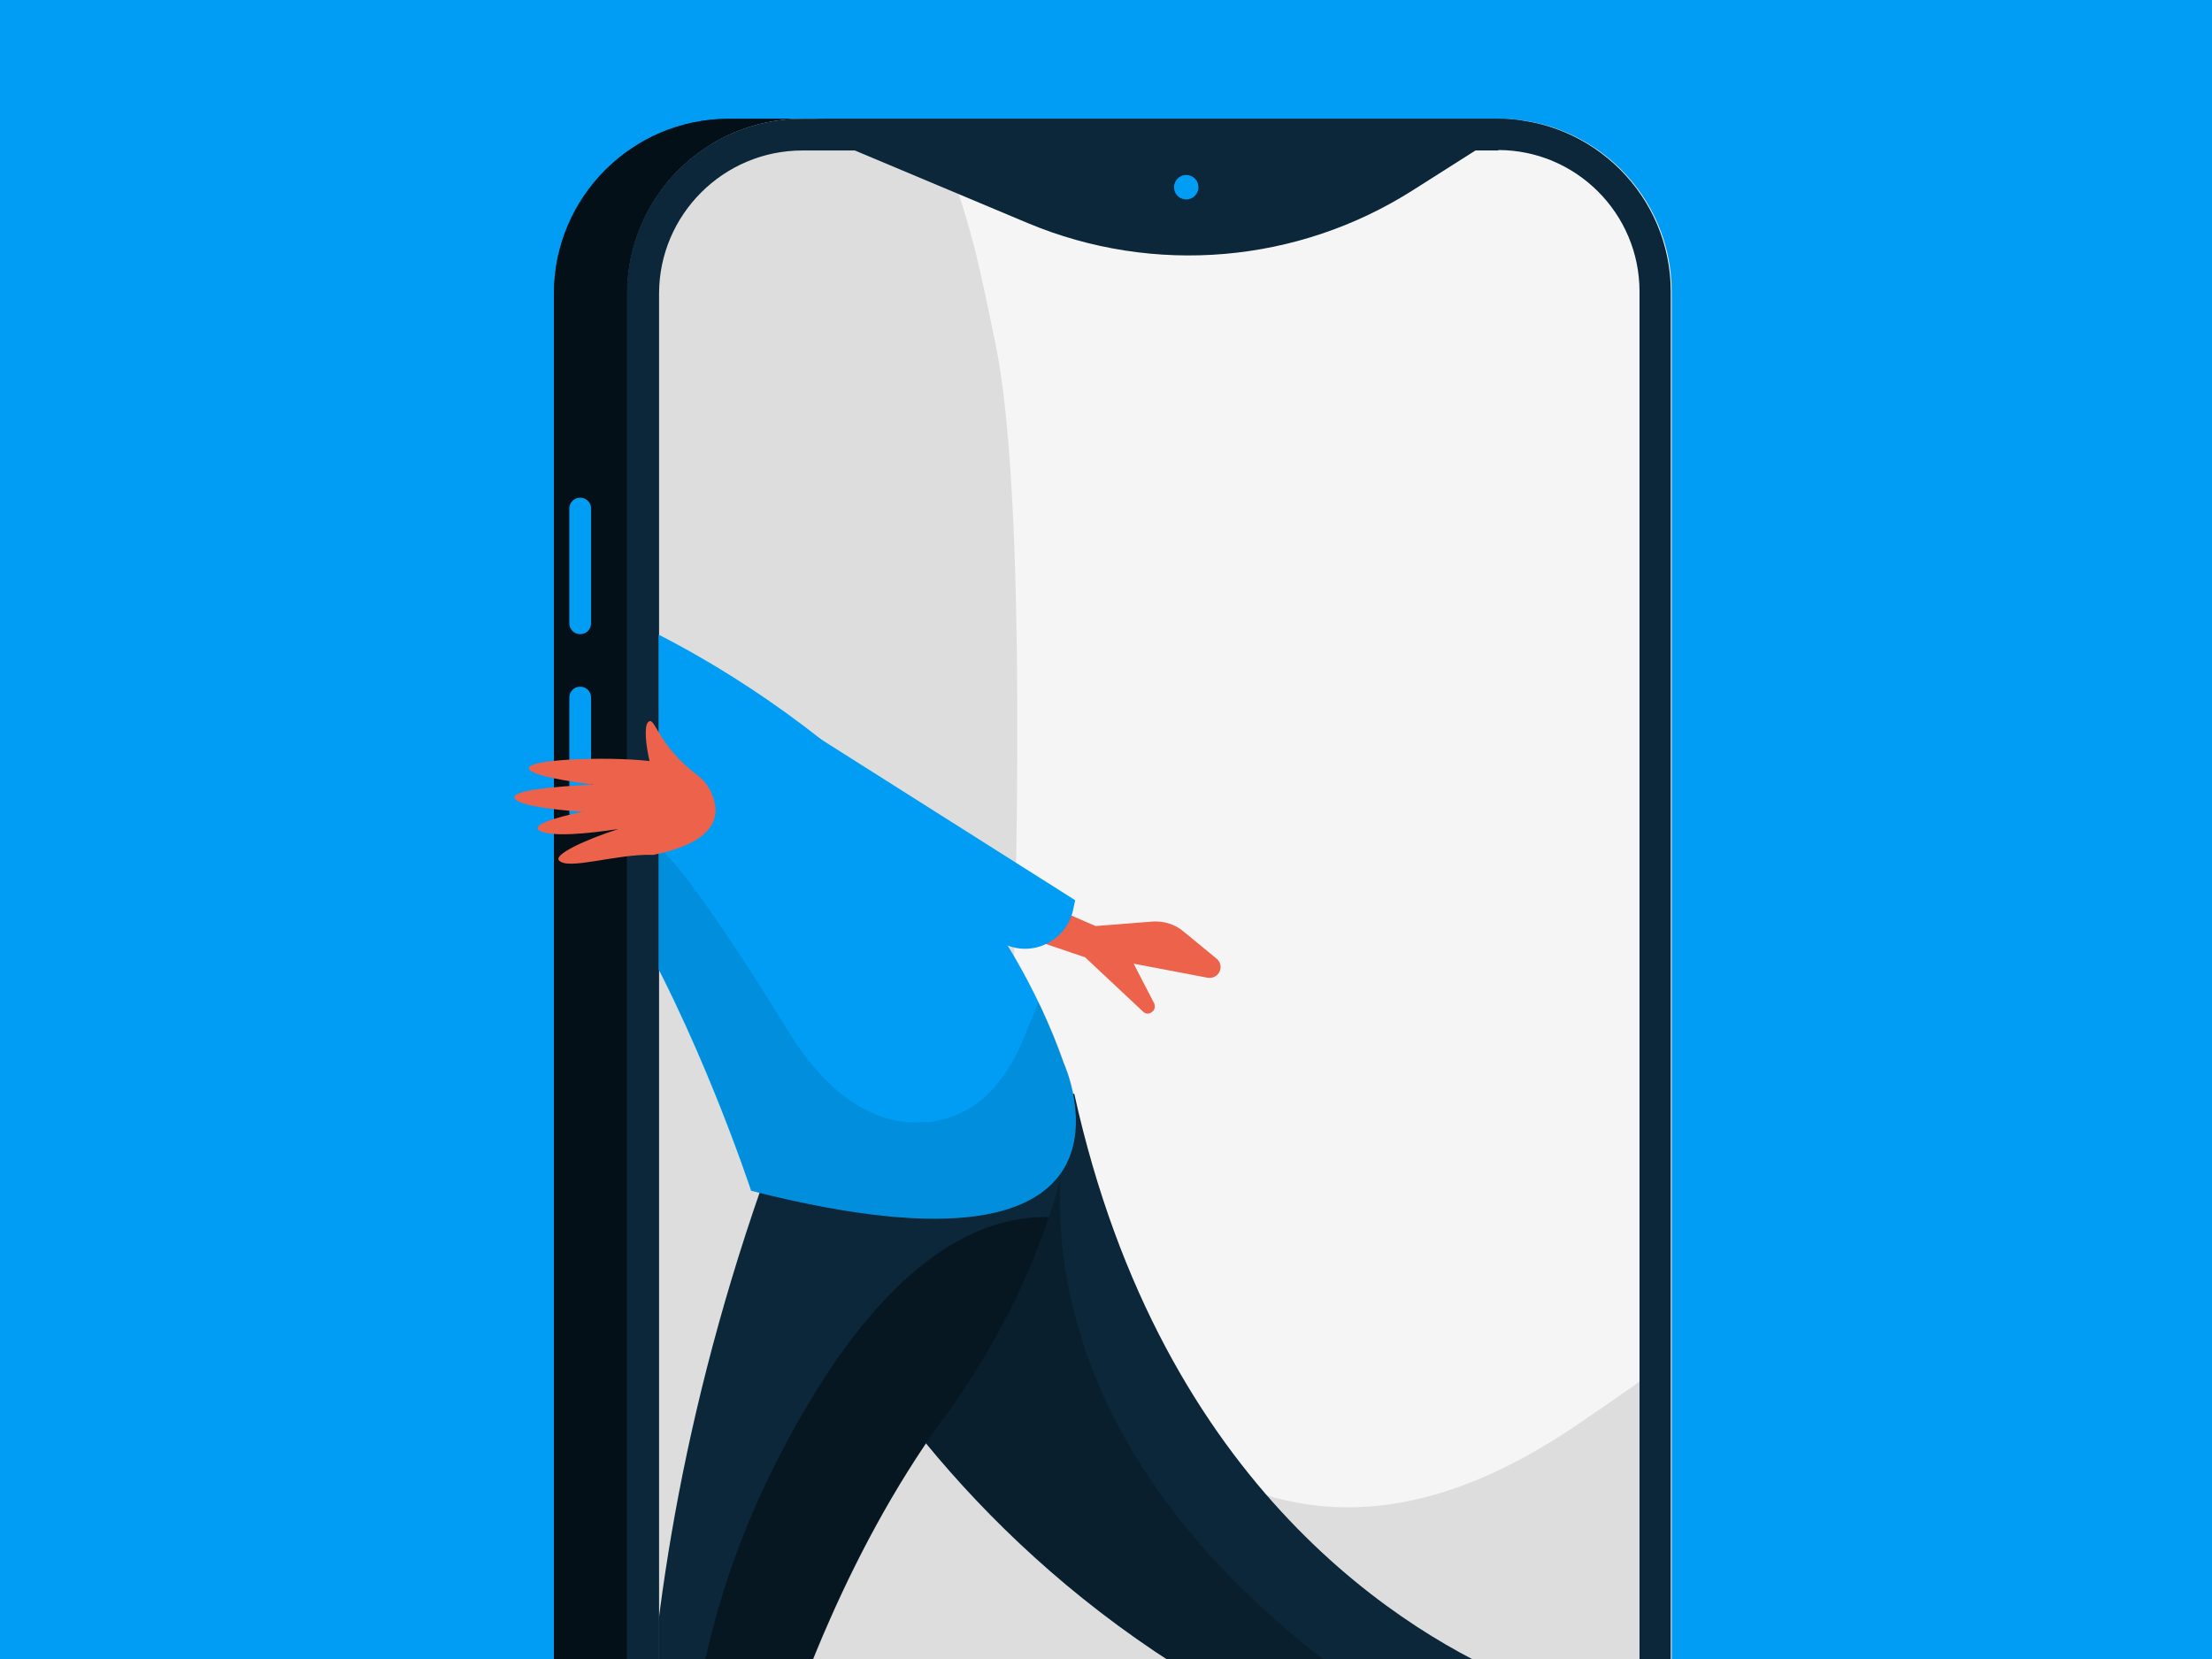 <?xml version="1.0" encoding="UTF-8"?>
<svg id="Capa_1" data-name="Capa 1" xmlns="http://www.w3.org/2000/svg" version="1.1" xmlns:xlink="http://www.w3.org/1999/xlink" viewBox="0 0 488 366">
  <defs>
    <style>
      .cls-1 {
        opacity: .4;
      }

      .cls-1, .cls-2, .cls-3, .cls-4, .cls-5, .cls-6, .cls-7, .cls-8, .cls-9, .cls-10, .cls-11, .cls-12, .cls-13 {
        stroke-width: 0px;
      }

      .cls-1, .cls-2, .cls-14, .cls-6, .cls-8, .cls-10, .cls-11 {
        isolation: isolate;
      }

      .cls-1, .cls-2, .cls-6, .cls-8, .cls-10, .cls-11 {
        fill: #000;
      }

      .cls-1, .cls-2, .cls-6, .cls-8, .cls-11 {
        mix-blend-mode: multiply;
      }

      .cls-2, .cls-10 {
        opacity: .1;
      }

      .cls-3 {
        fill: #86888c;
      }

      .cls-4 {
        fill: #f5f5f5;
      }

      .cls-5 {
        fill: #ec624b;
      }

      .cls-6 {
        opacity: .2;
      }

      .cls-7 {
        fill: none;
      }

      .cls-8 {
        opacity: .6;
      }

      .cls-9 {
        fill: #019df4;
      }

      .cls-11 {
        opacity: 0;
      }

      .cls-15 {
        clip-path: url(#clippath);
      }

      .cls-12 {
        fill: #fff;
      }

      .cls-13 {
        fill: #0b2739;
      }
    </style>
    <clipPath id="clippath">
      <polygon class="cls-7" points="374.5 443.6 308 462.6 145.3 462.6 145.3 119.4 374.5 119.4 374.5 443.6"/>
    </clipPath>
  </defs>
  <rect class="cls-9" width="488" height="366"/>
  <g class="cls-14">
    <g id="Capa_1-2" data-name="Capa 1-2">
      <g>
        <path class="cls-13" d="M320.2,475h-164.9c-18.3,0-33.1-14.8-33.1-33.1V64.8c0-21.3,17.3-38.6,38.6-38.6h153.6c21.1,0,38.2,17.1,38.2,38.2v378.2c0,17.9-14.5,32.3-32.3,32.3Z"/>
        <path class="cls-8" d="M320.2,475h-164.9c-18.3,0-33.1-14.8-33.1-33.1V64.8c0-21.3,17.3-38.6,38.6-38.6h153.6c21.1,0,38.2,17.1,38.2,38.2v378.2c0,17.9-14.5,32.3-32.3,32.3Z"/>
        <path class="cls-4" d="M336.4,475h-164.9c-18.2,0-33.1-14.8-33.1-33.1V64.8c0-21.3,17.3-38.6,38.6-38.6h153.6c21.1,0,38.2,17.1,38.2,38.2v378.2c0,17.9-14.4,32.3-32.3,32.3Z"/>
        <path class="cls-10" d="M266.3,324.5c-32.6-17.3-44.4-57.7-42.9-103,1.3-39.6,2.5-115.7-3.8-145.7-2.9-14-5.7-29.4-12.7-44.6h-27.4c-21.5,0-38.9,17.8-38.9,39.8v381.2c6.3,6.4,15,10.4,24.7,10.4l163.9,5.7c19.4,0,35.2-16.2,35.2-36.1v-129.3c-6.3,4.5-12,8.4-17,11.8-27.8,18.7-54.4,23.9-81.1,9.8h0q0,.1,0,.1Z"/>
        <path class="cls-13" d="M337.9,462.6h-161.5c-21.9,0-31.1-18.8-31.1-37v16.2c0,18.3,13.9,33.1,31.1,33.1h155c16.8,0,30.3-14.4,30.3-32.3v-16.2c0,17.8-1.4,36.2-23.9,36.2h0,0Z"/>
        <path class="cls-13" d="M330.5,33.1c17.2,0,31.2,14,31.2,31.2v378.2c0,14-11.4,25.3-25.3,25.3h-164.9c-14.4,0-26.1-11.8-26.1-26.1V64.8c0-17.4,14.2-31.6,31.6-31.6h153.6M330.5,26.2h-153.6c-21.3,0-38.6,17.3-38.6,38.6v377c0,18.3,14.8,33.1,33.1,33.1h164.9c17.8,0,32.3-14.4,32.3-32.3V64.4c0-21.1-17.1-38.2-38.2-38.2h0Z"/>
        <path class="cls-13" d="M330.5,26.2h-147.6c-3,0-5.9.4-8.6,1l52.4,22c27.9,11.7,59.7,8.9,85.1-7.3l24.1-15.3c-1.8-.2-3.6-.4-5.4-.4h0Z"/>
        <g>
          <path class="cls-9" d="M128,139.9h0c-1.3,0-2.4-1-2.4-2.4v-25.3c0-1.3,1-2.4,2.4-2.4h0c1.3,0,2.4,1,2.4,2.4v25.3c0,1.3-1,2.4-2.4,2.4Z"/>
          <path class="cls-9" d="M128,181.6h0c-1.3,0-2.4-1-2.4-2.4v-25.3c0-1.3,1-2.4,2.4-2.4h0c1.3,0,2.4,1,2.4,2.4v25.3c0,1.3-1,2.4-2.4,2.4h0Z"/>
        </g>
        <circle class="cls-9" cx="261.7" cy="41.3" r="2.7"/>
      </g>
      <g class="cls-15">
        <g>
          <path class="cls-13" d="M164.7,248.5s32.5,112.5,161.7,148.5c7.3,2,14.9-2.2,17-9.5h0c1.9-6.8-1.6-13.9-8-16.5-24.1-10-79-41.8-98.4-129.7l-72.3,7.2h0,0Z"/>
          <path class="cls-5" d="M344.8,396.6l-11.5-3.9s-.4-11.5,5.7-15l12.9,5.1-7.1,13.9h0Z"/>
          <g>
            <path class="cls-9" d="M352.6,429.9s-7.2-7-9.5-23.5c0,0-2-6.2-4-12.5-2-6.3.8-13.6,9.6-15.6,0,0,4.8-.7,11.8,2.2,0,0-1.1,48.5-1.7,48.6s-6.3.9-6.3.9h0Z"/>
            <path class="cls-12" d="M358,380.8s-11,3.8-8.3,19.4c2.8,15.5-1.9,30.5,6.3,32.2,8.2,1.6,13.6-6.1,10.3-27.1-3.4-21-1.4-24.4-8.3-24.4h0Z"/>
            <path class="cls-3" d="M360.5,380.5s-11,3.8-8.3,19.4c2.8,15.5-1.9,30.5,6.3,32.2,8.2,1.6,13.6-6.1,10.3-27.1-3.4-21-1.4-24.4-8.3-24.4h0Z"/>
          </g>
          <path class="cls-6" d="M326.4,396.9c4.2,1.2,8.5.3,11.8-2.1-132.3-66.8-101.2-153-101.2-153h-6.2l-66.1,6.6s32.5,112.5,161.7,148.5Z"/>
          <path class="cls-13" d="M237,241.8s-.4,31.9-29,71.3c-43.3,59.8-52.7,144.3-52.7,144.3l-10.1-5s-15.8-79.9,22.8-190.5l68.9-20.2h0Z"/>
          <path class="cls-1" d="M208,313.2c12.3-17,19.4-32.5,23.4-44.7-13.3-.3-32.4,6.8-52.6,40.4-11.3,18.9-20.3,39.6-25,66.2-4.5,24.6-5.1,46.8-4.7,59.3.1,4.3,1,9.1,1.9,12.1,1,3.3,2.8,5.7,4.8,7.4,2.3-16.5,14.2-88.2,52.2-140.8h0Z"/>
          <g>
            <path class="cls-5" d="M239.4,211.2l12.8,12c.5.5,1.4.6,2,0h0c.6-.4.7-1.3.4-1.9l-4.5-8.7,16.3,3.1c2.5.4,3.9-2.6,2-4.2l-7.3-6c-1.9-1.6-4.2-2.3-6.7-2.2l-12.7,1-16.8-7.3-2.9,8.3,17.4,5.9h0Z"/>
            <path class="cls-9" d="M165,152.9l72.2,45.7-.4,1.9c-1.3,6.6-8.2,10.5-14.5,8.1l-27.6-10.1-29.7-45.5h0Z"/>
            <path class="cls-11" d="M200.9,200.7l-19.5-32.5,53.6,36.6c-2.8,3.8-7.8,5.5-12.6,3.8l-21.5-7.9h0Z"/>
          </g>
          <path class="cls-9" d="M234.7,234.6s23.5,51.7-69,28.1c0,0-11.8-35.9-28.4-63.3v-63.2s73.6,30.6,97.4,98.4h0,0Z"/>
          <path class="cls-2" d="M204.3,247.5c-12.3,1.3-22.9-7.6-30.6-20.3-6.8-11.1-20.2-32.2-27.3-39.3-2.7-2.7-5.6-5.6-9-8.2v19.7c16.6,27.4,28.4,63.3,28.4,63.3,92.6,23.5,69-28.1,69-28.1-1.6-4.7-3.6-9.2-5.7-13.6-1.3,3.4-2.6,6.4-3.6,8.9-4.5,10.3-11,16.6-21,17.7h-.1,0Z"/>
        </g>
      </g>
      <path class="cls-5" d="M157,175c-.7-1.6-1.9-3.1-3.3-4.1-8.8-6.7-9.2-13.1-10.7-11.6-.9.8-.6,4.8.3,8.6-9.5-1.1-29-.4-26.4,2,1.3,1.3,8,2.4,13.9,3.2-8.1.4-18.5,1.2-17.2,3.1,1,1.5,8,2.4,14.9,2.9-6.3,1.3-11.6,3-9.4,4.2,2.7,1.4,10.7.6,17.3-.4-7.4,2.4-14.2,5.6-13.1,6.9,1.9,2.3,12.8-1.5,20.8-1.2h0c15-3,14.7-9.5,12.9-13.5h0q0-.1,0-.1Z"/>
    </g>
  </g>
</svg>
